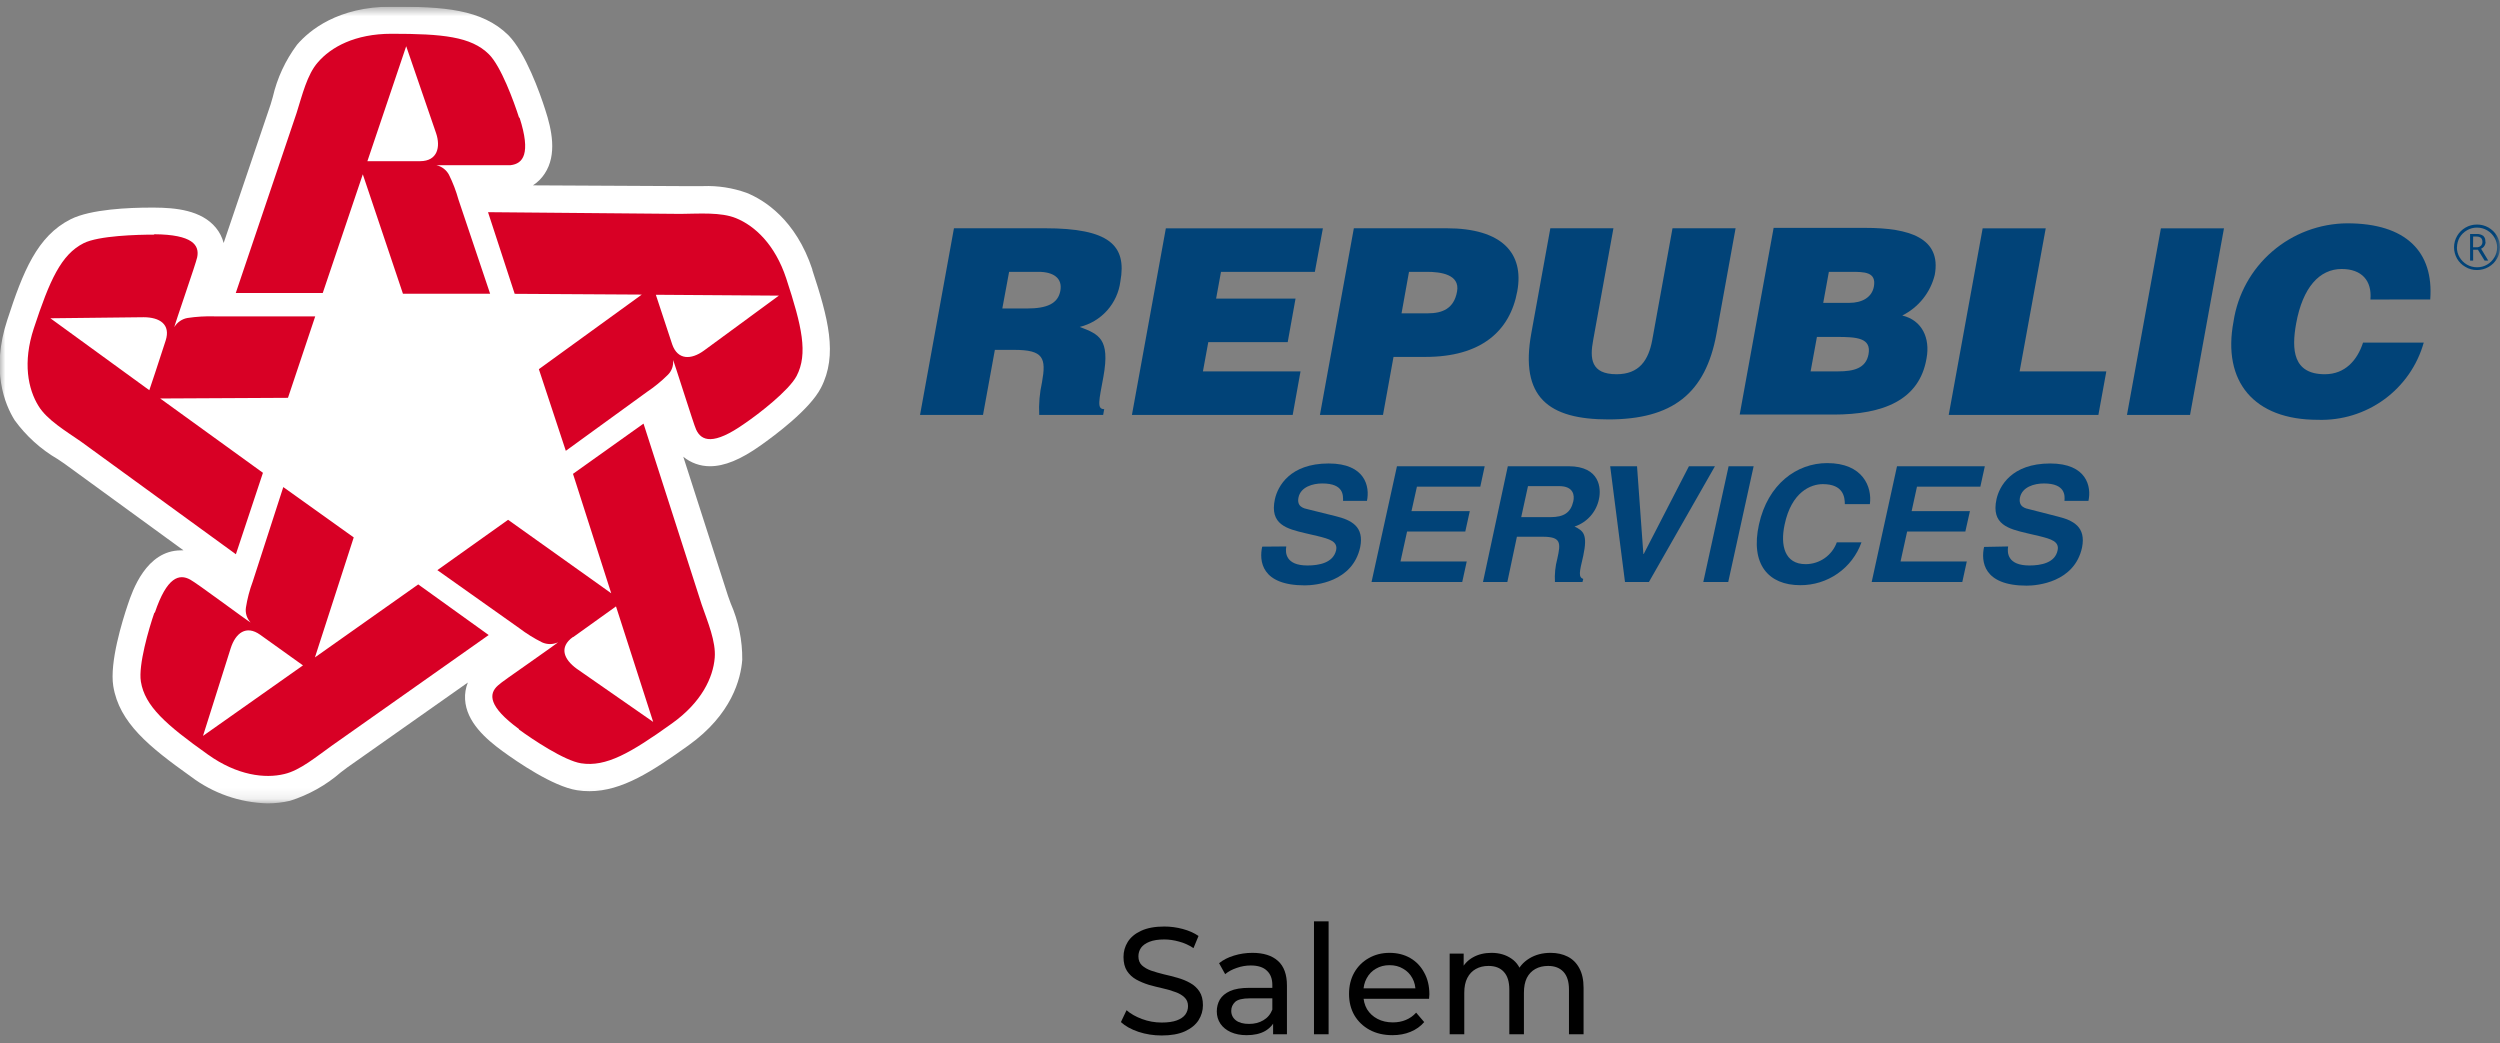 <svg width="230" height="96" viewBox="0 0 230 96" fill="none" xmlns="http://www.w3.org/2000/svg">
<rect x="0" y="0" width="230" height="96" fill="#808080" stroke="none"/>
<path d="M142.651 87.662C143.248 87.662 143.776 87.778 144.233 88.012C144.69 88.245 145.045 88.6 145.297 89.076C145.558 89.552 145.689 90.154 145.689 90.882V95.152H144.345V91.036C144.345 90.317 144.177 89.776 143.841 89.412C143.505 89.048 143.034 88.866 142.427 88.866C141.979 88.866 141.587 88.959 141.251 89.146C140.915 89.332 140.654 89.608 140.467 89.972C140.29 90.336 140.201 90.788 140.201 91.33V95.152H138.857V91.036C138.857 90.317 138.689 89.776 138.353 89.412C138.026 89.048 137.555 88.866 136.939 88.866C136.5 88.866 136.113 88.959 135.777 89.146C135.441 89.332 135.18 89.608 134.993 89.972C134.806 90.336 134.713 90.788 134.713 91.33V95.152H133.369V87.732H134.657V89.706L134.447 89.202C134.68 88.716 135.04 88.338 135.525 88.068C136.01 87.797 136.575 87.662 137.219 87.662C137.928 87.662 138.54 87.839 139.053 88.194C139.566 88.539 139.902 89.067 140.061 89.776L139.515 89.552C139.739 88.983 140.131 88.525 140.691 88.18C141.251 87.835 141.904 87.662 142.651 87.662Z" fill="black"/>
<path d="M128.101 95.236C127.308 95.236 126.608 95.073 126.001 94.746C125.404 94.419 124.937 93.971 124.601 93.402C124.275 92.832 124.111 92.179 124.111 91.442C124.111 90.704 124.27 90.051 124.587 89.482C124.914 88.912 125.357 88.469 125.917 88.152C126.487 87.825 127.126 87.662 127.835 87.662C128.554 87.662 129.189 87.82 129.739 88.138C130.29 88.455 130.719 88.903 131.027 89.482C131.345 90.051 131.503 90.719 131.503 91.484C131.503 91.54 131.499 91.605 131.489 91.68C131.489 91.754 131.485 91.825 131.475 91.89H125.161V90.924H130.775L130.229 91.26C130.239 90.784 130.141 90.359 129.935 89.986C129.73 89.612 129.445 89.323 129.081 89.118C128.727 88.903 128.311 88.796 127.835 88.796C127.369 88.796 126.953 88.903 126.589 89.118C126.225 89.323 125.941 89.617 125.735 90C125.53 90.373 125.427 90.802 125.427 91.288V91.512C125.427 92.007 125.539 92.45 125.763 92.842C125.997 93.225 126.319 93.523 126.729 93.738C127.14 93.953 127.611 94.06 128.143 94.06C128.582 94.06 128.979 93.985 129.333 93.836C129.697 93.686 130.015 93.463 130.285 93.164L131.027 94.032C130.691 94.424 130.271 94.722 129.767 94.928C129.273 95.133 128.717 95.236 128.101 95.236Z" fill="black"/>
<path d="M120.887 95.152V84.764H122.231V95.152H120.887Z" fill="black"/>
<path d="M117.125 95.152V93.584L117.055 93.29V90.616C117.055 90.046 116.887 89.608 116.551 89.3C116.225 88.983 115.73 88.824 115.067 88.824C114.629 88.824 114.199 88.898 113.779 89.048C113.359 89.188 113.005 89.379 112.715 89.622L112.155 88.614C112.538 88.306 112.995 88.073 113.527 87.914C114.069 87.746 114.633 87.662 115.221 87.662C116.239 87.662 117.023 87.909 117.573 88.404C118.124 88.898 118.399 89.654 118.399 90.672V95.152H117.125ZM114.689 95.236C114.139 95.236 113.653 95.142 113.233 94.956C112.823 94.769 112.505 94.513 112.281 94.186C112.057 93.85 111.945 93.472 111.945 93.052C111.945 92.65 112.039 92.287 112.225 91.96C112.421 91.633 112.734 91.372 113.163 91.176C113.602 90.98 114.19 90.882 114.927 90.882H117.279V91.848H114.983C114.311 91.848 113.859 91.96 113.625 92.184C113.392 92.408 113.275 92.678 113.275 92.996C113.275 93.36 113.42 93.654 113.709 93.878C113.999 94.093 114.4 94.2 114.913 94.2C115.417 94.2 115.856 94.088 116.229 93.864C116.612 93.64 116.887 93.313 117.055 92.884L117.321 93.808C117.144 94.246 116.831 94.597 116.383 94.858C115.935 95.11 115.371 95.236 114.689 95.236Z" fill="black"/>
<path d="M106.876 95.264C106.129 95.264 105.415 95.152 104.734 94.928C104.053 94.695 103.516 94.396 103.124 94.032L103.642 92.94C104.015 93.266 104.491 93.537 105.07 93.752C105.649 93.966 106.251 94.074 106.876 94.074C107.445 94.074 107.907 94.008 108.262 93.878C108.617 93.747 108.878 93.57 109.046 93.346C109.214 93.112 109.298 92.851 109.298 92.562C109.298 92.226 109.186 91.955 108.962 91.75C108.747 91.544 108.463 91.381 108.108 91.26C107.763 91.129 107.38 91.017 106.96 90.924C106.54 90.831 106.115 90.723 105.686 90.602C105.266 90.471 104.879 90.308 104.524 90.112C104.179 89.916 103.899 89.654 103.684 89.328C103.469 88.992 103.362 88.562 103.362 88.04C103.362 87.536 103.493 87.074 103.754 86.654C104.025 86.225 104.435 85.884 104.986 85.632C105.546 85.371 106.255 85.24 107.114 85.24C107.683 85.24 108.248 85.314 108.808 85.464C109.368 85.613 109.853 85.828 110.264 86.108L109.802 87.228C109.382 86.948 108.939 86.747 108.472 86.626C108.005 86.495 107.553 86.43 107.114 86.43C106.563 86.43 106.111 86.5 105.756 86.64C105.401 86.78 105.14 86.966 104.972 87.2C104.813 87.433 104.734 87.695 104.734 87.984C104.734 88.329 104.841 88.605 105.056 88.81C105.28 89.015 105.565 89.178 105.91 89.3C106.265 89.421 106.652 89.533 107.072 89.636C107.492 89.729 107.912 89.837 108.332 89.958C108.761 90.079 109.149 90.238 109.494 90.434C109.849 90.63 110.133 90.891 110.348 91.218C110.563 91.544 110.67 91.965 110.67 92.478C110.67 92.972 110.535 93.434 110.264 93.864C109.993 94.284 109.573 94.624 109.004 94.886C108.444 95.138 107.735 95.264 106.876 95.264Z" fill="black"/>
<g clip-path="url(#clip0_4948_5176)">
<mask id="mask0_4948_5176" style="mask-type:luminance" maskUnits="userSpaceOnUse" x="0" y="0" width="230" height="74">
<path d="M230 0.62H0V73.883H230V0.62Z" fill="white"/>
</mask>
<g mask="url(#mask0_4948_5176)">
<path d="M74.741 24.808C73.211 20.186 70.292 18.391 68.692 17.743C67.405 17.281 66.04 17.07 64.673 17.122H63.354H62.624L49.03 17.052C49.464 16.773 49.832 16.406 50.112 15.975C51.273 14.224 50.754 11.904 50.165 10.101C49.672 8.552 48.353 4.849 46.771 3.238C44.317 0.822 40.765 0.612 36.017 0.612C31.084 0.612 28.455 2.8 27.329 4.113C26.258 5.547 25.497 7.186 25.096 8.928C25.017 9.182 24.946 9.436 24.893 9.62L20.576 22.357C20.443 21.844 20.2 21.366 19.864 20.956C18.527 19.328 16.136 19.109 14.21 19.1H13.858C11.906 19.1 8.354 19.24 6.507 20.168C3.421 21.718 2.111 24.992 0.669 29.439C-0.853 34.061 0.44 37.204 1.346 38.657C2.405 40.116 3.759 41.339 5.32 42.246L5.927 42.657L16.883 50.633H16.654C13.445 50.633 12.179 54.37 11.765 55.605C11.247 57.137 10.077 60.927 10.42 63.116C10.965 66.495 13.726 68.71 17.569 71.45C19.597 72.983 22.058 73.844 24.603 73.91C25.305 73.912 26.004 73.832 26.687 73.673C28.411 73.126 30.003 72.233 31.365 71.047L31.945 70.609L43.042 62.792C42.844 63.283 42.757 63.812 42.787 64.341C42.902 66.425 44.704 67.992 46.252 69.121C47.562 70.075 50.859 72.351 53.084 72.701C53.465 72.761 53.85 72.791 54.236 72.789C57.226 72.789 60.013 70.959 63.337 68.578C67.329 65.725 68.155 62.45 68.287 60.7C68.305 58.914 67.942 57.145 67.223 55.508L66.977 54.826L62.862 42.019C63.552 42.587 64.42 42.896 65.315 42.894C66.643 42.894 68.129 42.29 69.958 40.994C71.294 40.049 74.504 37.668 75.524 35.689C77.107 32.643 76.183 29.255 74.724 24.808" fill="white"/>
<path d="M38.663 14.828C36.834 14.828 33.8 14.828 33.8 14.828L37.37 4.253C37.37 4.253 39.701 11.011 40.123 12.263C40.545 13.515 40.255 14.819 38.663 14.828ZM47.755 10.828C47.28 9.339 46.084 6.074 44.976 4.989C43.341 3.369 40.738 3.107 36.016 3.107C32.657 3.107 30.45 4.332 29.246 5.733C28.252 6.853 27.804 8.762 27.285 10.399L21.692 26.953H29.694L33.378 16.036L37.071 27.023H45.091L42.18 18.365C41.961 17.574 41.666 16.806 41.301 16.071C41.181 15.851 41.016 15.659 40.816 15.508C40.616 15.357 40.385 15.251 40.14 15.196C40.035 15.196 41.899 15.196 43.543 15.196C45.188 15.196 46.647 15.196 46.972 15.196C48.115 15.065 48.872 14.163 47.799 10.819" fill="#D80025"/>
<path d="M61.842 31.68C61.27 29.929 60.338 27.119 60.338 27.119L71.655 27.198L64.77 32.249C63.574 33.124 62.343 33.124 61.842 31.68ZM68.507 38.963C69.799 38.088 72.587 35.926 73.29 34.586C74.345 32.547 73.791 30.043 72.332 25.613C71.294 22.471 69.43 20.772 67.715 20.072C66.326 19.503 64.348 19.661 62.607 19.678L44.898 19.52L47.351 27.032L59.045 27.102L49.575 33.965L52.055 41.476L59.52 36.057C60.208 35.597 60.85 35.072 61.437 34.49C61.615 34.316 61.75 34.104 61.834 33.871C61.918 33.638 61.947 33.388 61.921 33.142C61.921 33.028 62.466 34.761 62.976 36.328C63.486 37.895 63.908 39.235 64.049 39.532C64.532 40.574 65.632 40.994 68.507 38.963Z" fill="#D80025"/>
<path d="M52.741 58.607L56.672 55.789L60.092 66.416L53.057 61.523C51.853 60.647 51.422 59.535 52.706 58.607H52.741ZM47.738 67.108C49.004 68.035 51.932 69.988 53.462 70.224C55.757 70.583 58.008 69.287 61.833 66.547C64.55 64.604 65.605 62.337 65.755 60.516C65.878 59.028 65.113 57.233 64.55 55.605L59.204 38.972L52.715 43.594L56.232 54.581L46.744 47.822L40.237 52.453L47.764 57.785C48.425 58.287 49.131 58.727 49.874 59.098C50.102 59.2 50.35 59.254 50.6 59.254C50.85 59.254 51.097 59.2 51.325 59.098C51.431 59.054 49.927 60.113 48.573 61.067C47.219 62.022 46.058 62.818 45.812 63.063C44.933 63.842 44.933 65.007 47.747 67.073" fill="#D80025"/>
<path d="M23.935 58.397C25.43 59.456 27.874 61.216 27.874 61.216L18.676 67.703L21.226 59.632C21.675 58.24 22.642 57.478 23.935 58.397ZM14.201 56.366C13.691 57.846 12.715 61.19 12.961 62.704C13.322 64.963 15.265 66.67 19.116 69.41C21.833 71.353 24.392 71.642 26.151 71.213C27.61 70.88 29.114 69.602 30.547 68.587L44.959 58.423L38.478 53.766L28.973 60.481L32.543 49.442L26.063 44.811L23.249 53.512C22.962 54.284 22.753 55.081 22.625 55.894C22.588 56.138 22.607 56.388 22.68 56.624C22.753 56.86 22.878 57.077 23.047 57.259C23.126 57.347 21.631 56.27 20.294 55.289C18.958 54.309 17.797 53.486 17.507 53.329C16.496 52.768 15.361 53.057 14.245 56.366" fill="#D80025"/>
<path d="M15.239 31.338C14.685 33.089 13.736 35.899 13.736 35.899L4.635 29.281L13.208 29.185C14.694 29.185 15.723 29.841 15.239 31.338ZM14.184 21.586C12.601 21.586 9.075 21.683 7.695 22.374C5.62 23.425 4.573 25.771 3.114 30.2C2.076 33.343 2.577 35.794 3.544 37.352C4.327 38.63 6.024 39.637 7.449 40.626L21.702 50.991L24.191 43.498L14.738 36.661L26.494 36.6L29 29.106H19.733C18.9 29.081 18.067 29.131 17.244 29.255C16.997 29.299 16.763 29.396 16.557 29.538C16.35 29.68 16.177 29.864 16.048 30.078C15.987 30.174 16.567 28.45 17.095 26.891C17.622 25.333 18.07 23.994 18.141 23.67C18.369 22.558 17.728 21.578 14.184 21.551" fill="#D80025"/>
<path d="M225.771 22.751C225.772 22.383 225.87 22.022 226.056 21.704C226.24 21.387 226.506 21.122 226.825 20.939C227.148 20.75 227.515 20.654 227.89 20.659C228.256 20.656 228.617 20.75 228.935 20.93C229.26 21.114 229.53 21.38 229.719 21.7C229.904 22.02 230 22.382 230 22.751C230.003 23.113 229.909 23.47 229.727 23.784C229.543 24.106 229.276 24.374 228.952 24.56C228.63 24.746 228.263 24.844 227.89 24.843C227.511 24.851 227.139 24.751 226.817 24.554C226.494 24.372 226.226 24.106 226.043 23.784C225.866 23.468 225.772 23.113 225.771 22.751ZM226.035 22.751C226.029 23.074 226.115 23.392 226.28 23.67C226.445 23.948 226.678 24.18 226.958 24.344C227.24 24.507 227.562 24.592 227.89 24.589C228.214 24.594 228.533 24.509 228.813 24.344C229.094 24.182 229.328 23.95 229.49 23.67C229.656 23.392 229.741 23.074 229.736 22.751C229.733 22.444 229.652 22.142 229.499 21.875C229.336 21.593 229.103 21.358 228.821 21.192C228.54 21.026 228.218 20.938 227.89 20.939C227.565 20.934 227.246 21.019 226.966 21.184C226.682 21.345 226.447 21.578 226.28 21.858C226.129 22.131 226.047 22.438 226.043 22.751H226.035ZM228.672 22.234C228.674 22.37 228.638 22.503 228.566 22.619C228.493 22.736 228.386 22.827 228.259 22.882L228.919 23.976H228.584L227.969 22.978H227.529V23.976H227.248V21.525H227.836C228.059 21.512 228.278 21.574 228.462 21.7C228.532 21.768 228.586 21.852 228.619 21.945C228.65 22.038 228.66 22.137 228.646 22.234H228.672ZM227.521 22.751H227.836C227.981 22.759 228.123 22.712 228.233 22.619C228.284 22.572 228.324 22.513 228.35 22.448C228.376 22.383 228.387 22.313 228.382 22.243C228.382 21.928 228.197 21.762 227.828 21.762H227.529L227.521 22.751Z" fill="#014378"/>
<path d="M92.838 25.009H95.537C96.9 25.009 97.771 25.578 97.551 26.76C97.331 27.942 96.302 28.38 94.5 28.38H92.213L92.838 25.009ZM93.304 32.188C96.003 32.188 96.267 32.923 95.863 35.173C95.644 36.158 95.558 37.168 95.608 38.175H101.49L101.587 37.642C100.892 37.642 101.103 36.889 101.516 34.648C102.141 31.146 101.094 30.752 99.336 30.078C100.311 29.838 101.189 29.31 101.856 28.563C102.523 27.816 102.948 26.885 103.073 25.893C103.688 22.549 102.026 21 96.126 21H87.764L84.643 38.175H90.437L91.528 32.188H93.304Z" fill="#014378"/>
<path d="M104.137 38.175L107.258 21.009H121.705L120.967 25.009H112.332L111.883 27.469H119.19L118.469 31.479H111.162L110.67 34.166H119.648L118.927 38.175H104.137Z" fill="#014378"/>
<path d="M128.942 28.826L129.628 25.009H131.281C132.503 25.009 134.332 25.228 134.051 26.813C133.769 28.397 132.705 28.826 131.351 28.826H128.942ZM127.236 38.175L128.203 32.836H131.14C136.223 32.836 138.914 30.498 139.59 26.795C140.232 23.294 138.184 21 133.083 21H124.554L121.433 38.175H127.236Z" fill="#014378"/>
<path d="M142.632 21H148.436L146.573 31.286C146.256 32.975 146.344 34.429 148.727 34.429C150.819 34.429 151.663 33.133 152.006 31.286L153.871 21H159.675L157.916 30.708C156.913 36.215 153.853 38.587 147.971 38.587C142.484 38.587 139.802 36.565 140.883 30.647L142.632 21Z" fill="#014378"/>
<path d="M169.004 30.997C170.841 30.997 172.177 31.093 171.904 32.59C171.667 33.886 170.542 34.166 169.118 34.166H166.576L167.157 30.997H169.004ZM170.278 25.009C171.519 25.009 172.644 25.009 172.397 26.366C172.213 27.373 171.29 27.863 170.137 27.863H167.737L168.256 25.009H170.278ZM168.677 38.14C173.276 38.14 176.591 36.81 177.243 32.967C177.585 31.102 176.838 29.465 175.009 29.027C175.751 28.656 176.402 28.129 176.919 27.482C177.435 26.835 177.803 26.084 177.999 25.281C178.623 21.875 175.616 20.965 171.623 20.965H163.174L160.052 38.14H168.677Z" fill="#014378"/>
<path d="M179.282 38.175L182.404 21.009H188.207L185.806 34.166H193.782L193.052 38.175H179.282Z" fill="#014378"/>
<path d="M195.681 38.175L198.803 21.009H204.605L201.484 38.175H195.681Z" fill="#014378"/>
<path d="M218.078 27.557C218.236 25.806 217.26 24.747 215.439 24.747C213.391 24.747 211.851 26.436 211.245 29.763C210.814 32.161 210.946 34.429 213.883 34.429C215.738 34.429 216.864 33.159 217.4 31.522H222.984C222.391 33.624 221.108 35.466 219.338 36.753C217.568 38.041 215.414 38.699 213.223 38.622C207.377 38.622 204.431 35.12 205.486 29.57C205.864 27.072 207.127 24.79 209.044 23.136C210.963 21.481 213.412 20.562 215.95 20.545C221.357 20.545 223.916 23.171 223.581 27.548L218.078 27.557Z" fill="#014378"/>
<path d="M118.338 50.273C118.232 50.86 118.285 52.024 120.281 52.024C121.371 52.024 122.637 51.779 122.919 50.641C123.103 49.818 122.33 49.591 121.222 49.319L120.096 49.056C118.408 48.654 116.781 48.269 117.291 45.923C117.555 44.732 118.672 42.64 122.242 42.64C125.609 42.64 126.04 44.776 125.759 46.08H123.561C123.561 45.616 123.666 44.478 121.653 44.478C120.773 44.478 119.674 44.793 119.463 45.756C119.279 46.632 119.947 46.772 120.386 46.868L122.892 47.49C124.308 47.84 125.53 48.435 125.135 50.352C124.431 53.556 121.011 53.854 120.043 53.854C116.034 53.854 115.832 51.604 116.122 50.291L118.338 50.273Z" fill="#014378"/>
<path d="M136.187 44.776H130.357L129.856 47.026H135.22L134.807 48.899H129.452L128.845 51.657H134.939L134.525 53.547H126.181L128.52 42.894H136.592L136.187 44.776Z" fill="#014378"/>
<path d="M139.951 47.577L140.575 44.723H143.442C144.788 44.723 144.866 45.599 144.743 46.124C144.505 47.174 143.863 47.577 142.642 47.577H139.951ZM136.434 53.547H138.675L139.555 49.38H141.93C143.627 49.38 143.6 49.941 143.274 51.394C143.087 52.096 143.012 52.823 143.055 53.547H145.588L145.658 53.267C145.209 53.084 145.287 52.698 145.658 51.14C146.088 49.144 145.658 48.829 144.858 48.444C145.425 48.255 145.933 47.92 146.329 47.473C146.724 47.025 146.993 46.481 147.108 45.896C147.311 44.977 147.231 42.894 144.303 42.894H138.719L136.434 53.547Z" fill="#014378"/>
<path d="M155.382 42.894H157.775L151.698 53.547H149.5L148.137 42.894H150.607L151.189 50.965H151.223L155.382 42.894Z" fill="#014378"/>
<path d="M158.997 53.547H156.702L159.032 42.894H161.335L158.997 53.547Z" fill="#014378"/>
<path d="M169.724 46.378C169.724 45.73 169.592 44.54 167.702 44.54C166.594 44.54 164.818 45.249 164.185 48.26C163.772 50.177 164.185 51.902 166.118 51.902C166.746 51.901 167.357 51.709 167.87 51.35C168.383 50.991 168.772 50.484 168.986 49.897H171.254C170.842 51.056 170.079 52.058 169.068 52.764C168.059 53.47 166.852 53.845 165.618 53.837C162.699 53.837 161.01 51.919 161.828 48.234C162.646 44.548 165.284 42.605 168.106 42.605C171.395 42.605 172.247 44.802 172.028 46.378H169.724Z" fill="#014378"/>
<path d="M182.192 44.776H176.362L175.87 47.026H181.233L180.812 48.899H175.457L174.85 51.657H180.944L180.531 53.547H172.194L174.525 42.894H182.605L182.192 44.776Z" fill="#014378"/>
<path d="M184.75 50.273C184.646 50.86 184.698 52.024 186.703 52.024C187.785 52.024 189.06 51.779 189.297 50.641C189.481 49.818 188.707 49.591 187.608 49.319L186.483 49.056C184.795 48.654 183.168 48.269 183.678 45.923C183.942 44.732 185.059 42.64 188.619 42.64C191.988 42.64 192.427 44.776 192.137 46.08H189.93C189.974 45.616 190.035 44.478 188.039 44.478C187.161 44.478 186.052 44.793 185.841 45.756C185.665 46.632 186.325 46.772 186.764 46.868L189.297 47.516C190.721 47.866 191.934 48.461 191.547 50.378C190.845 53.583 187.415 53.88 186.457 53.88C182.446 53.88 182.245 51.63 182.534 50.317L184.75 50.273Z" fill="#014378"/>
</g>
</g>
<defs>
<clipPath id="clip0_4948_5176">
<rect width="230" height="74" fill="white" transform="translate(0 0.62)"/>
</clipPath>
</defs>
</svg>
